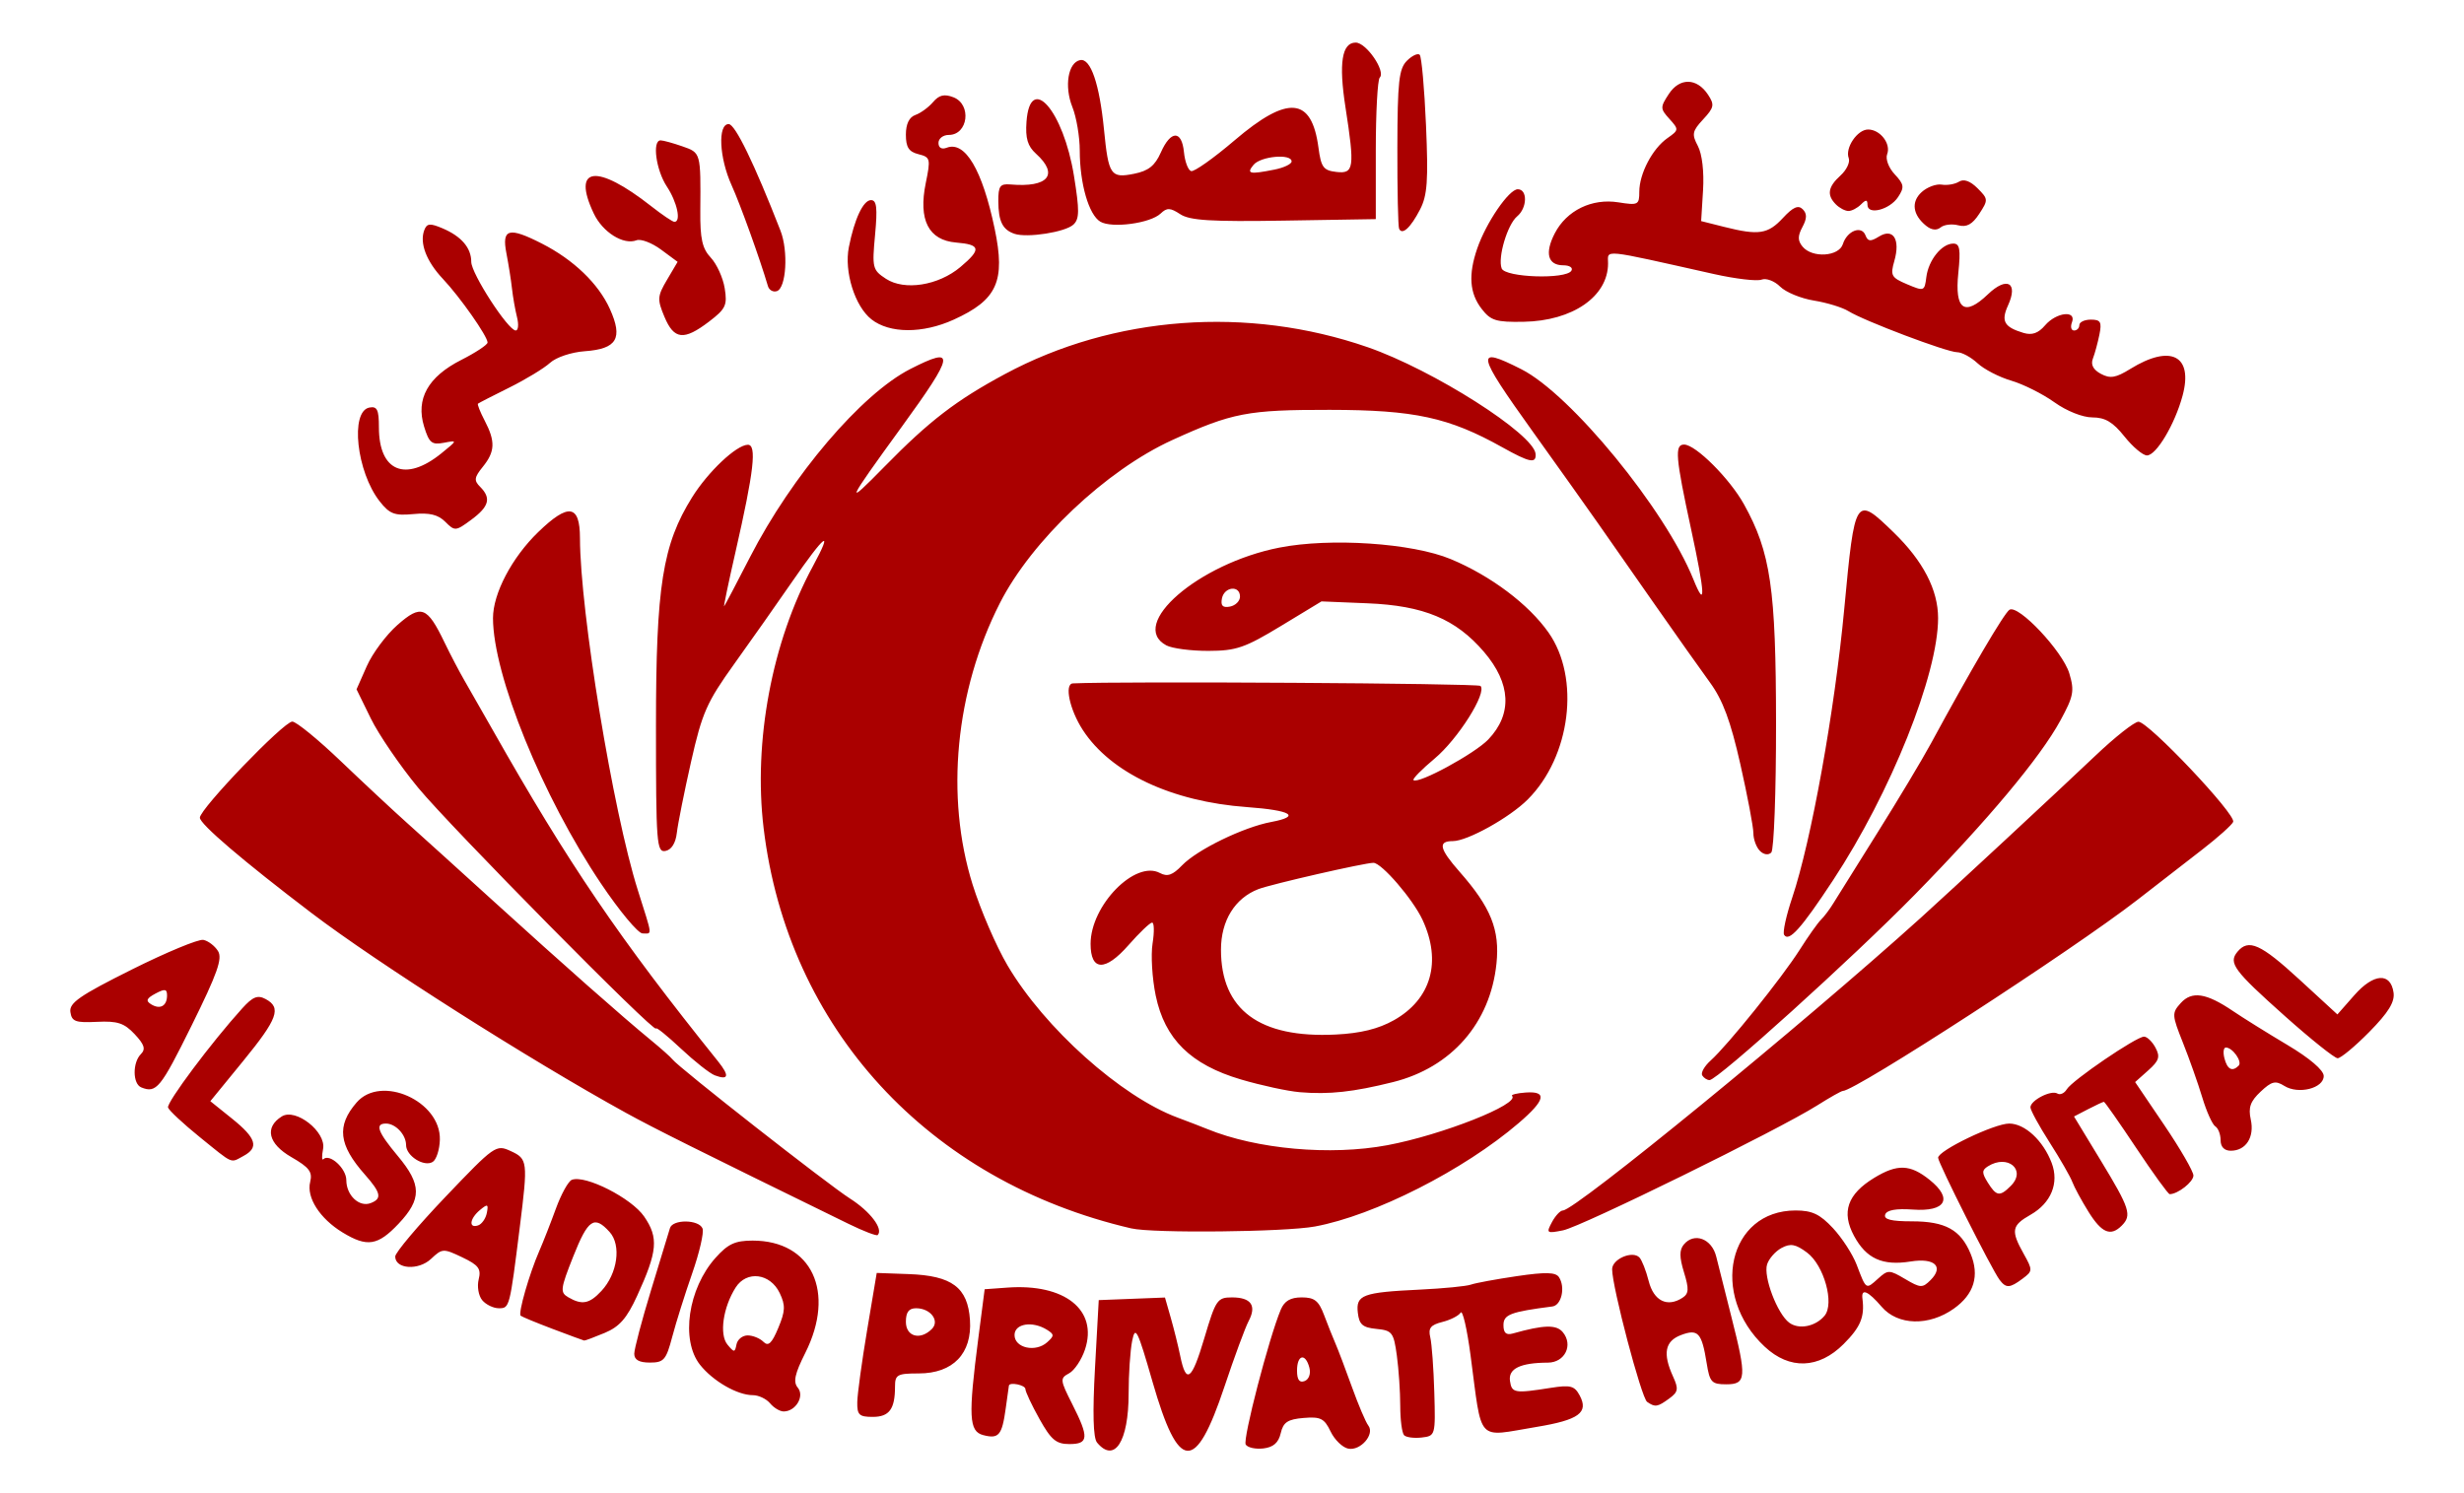 <?xml version="1.0" encoding="UTF-8" standalone="no"?>
<!-- Created with Inkscape (http://www.inkscape.org/) -->

<svg
   version="1.1"
   id="svg1"
   width="427.678"
   height="259.237"
   viewBox="0 0 427.678 259.237"
   sodipodi:docname="logo.svg"
   inkscape:version="1.4 (86a8ad7, 2024-10-11)"
   xmlns:inkscape="http://www.inkscape.org/namespaces/inkscape"
   xmlns:sodipodi="http://sodipodi.sourceforge.net/DTD/sodipodi-0.dtd"
   xmlns="http://www.w3.org/2000/svg"
   xmlns:svg="http://www.w3.org/2000/svg">
  <defs
     id="defs1" />
  <sodipodi:namedview
     id="namedview1"
     pagecolor="#ffffff"
     bordercolor="#000000"
     borderopacity="0.25"
     inkscape:showpageshadow="2"
     inkscape:pageopacity="0.0"
     inkscape:pagecheckerboard="0"
     inkscape:deskcolor="#d1d1d1"
     inkscape:zoom="1.0819082"
     inkscape:cx="177.00208"
     inkscape:cy="192.71506"
     inkscape:window-width="1440"
     inkscape:window-height="740"
     inkscape:window-x="-6"
     inkscape:window-y="-6"
     inkscape:window-maximized="1"
     inkscape:current-layer="g1" />
  <g
     inkscape:groupmode="layer"
     inkscape:label="Image"
     id="g1"
     transform="translate(-344.19,-207)">
    <path
       style="fill:#aa0000;stroke-width:0.943"
       d="m 534.601,457.414 c -0.667,-0.803 -0.784,-5.131 -0.351,-12.966 l 0.649,-11.76 5.748,-0.224 5.748,-0.224 1.008,3.525 c 0.554,1.939 1.289,4.899 1.633,6.578 1.031,5.041 1.998,4.332 4.198,-3.078 1.97,-6.638 2.249,-7.047 4.789,-7.047 3.314,0 4.317,1.418 2.898,4.097 -0.592,1.117 -2.487,6.255 -4.211,11.417 -5.029,15.056 -7.952,14.854 -12.476,-0.863 -2.609,-9.066 -2.99,-9.831 -3.536,-7.102 -0.336,1.682 -0.612,5.792 -0.612,9.132 0,8.355 -2.455,12.166 -5.484,8.516 z m 25.81,0.347 c -0.551,-0.892 4.04,-18.559 6.087,-23.423 0.634,-1.507 1.685,-2.122 3.627,-2.122 2.22,0 2.951,0.577 3.887,3.065 0.634,1.686 1.523,3.913 1.976,4.951 0.453,1.037 1.74,4.432 2.859,7.544 1.12,3.112 2.396,6.117 2.837,6.678 1.183,1.505 -1.338,4.431 -3.465,4.021 -0.999,-0.192 -2.384,-1.535 -3.079,-2.984 -1.088,-2.271 -1.735,-2.594 -4.685,-2.346 -2.764,0.233 -3.527,0.741 -3.968,2.645 -0.385,1.66 -1.275,2.443 -3.013,2.647 -1.357,0.159 -2.736,-0.145 -3.064,-0.676 z m 11.049,-13.347 c -0.68,-2.602 -2.143,-2.259 -2.143,0.503 0,1.599 0.41,2.17 1.31,1.825 0.758,-0.291 1.109,-1.273 0.833,-2.328 z m -46.853,8.9 c -1.341,-2.399 -2.438,-4.733 -2.438,-5.186 0,-0.699 -2.762,-1.267 -2.864,-0.588 -0.02,0.13 -0.271,1.933 -0.559,4.008 -0.641,4.616 -1.206,5.278 -3.9,4.574 -2.478,-0.648 -2.607,-3.215 -0.846,-16.832 l 1.098,-8.487 3.951,-0.287 c 9.95,-0.723 15.731,3.879 13.472,10.725 -0.59,1.787 -1.836,3.658 -2.769,4.158 -1.605,0.859 -1.575,1.147 0.547,5.339 2.943,5.813 2.861,6.94 -0.505,6.94 -2.288,0 -3.156,-0.73 -5.186,-4.362 z m 1.334,-15.46 c -2.524,-1.596 -5.658,-1.099 -5.658,0.897 0,2.248 3.646,3.062 5.658,1.263 1.257,-1.125 1.257,-1.365 0,-2.16 z m 61.964,18.293 c -0.37,-0.37 -0.672,-2.664 -0.672,-5.098 0,-2.434 -0.267,-6.372 -0.593,-8.75 -0.549,-4.002 -0.812,-4.346 -3.536,-4.611 -2.398,-0.233 -2.997,-0.752 -3.234,-2.799 -0.359,-3.107 0.815,-3.545 10.777,-4.023 4.086,-0.196 8.066,-0.585 8.844,-0.865 0.778,-0.279 4.368,-0.942 7.979,-1.473 5.005,-0.736 6.742,-0.692 7.313,0.182 1.145,1.754 0.44,4.877 -1.148,5.082 -7.286,0.94 -8.487,1.399 -8.487,3.243 0,1.364 0.469,1.775 1.65,1.442 5.353,-1.507 7.536,-1.563 8.65,-0.221 1.849,2.228 0.361,5.271 -2.584,5.286 -4.793,0.024 -6.892,1.036 -6.586,3.175 0.302,2.114 0.79,2.197 7.085,1.202 3.413,-0.54 4.118,-0.353 5.016,1.324 1.596,2.983 -0.143,4.247 -7.52,5.465 -10.532,1.739 -9.371,3.006 -11.427,-12.465 -0.611,-4.598 -1.382,-7.92 -1.715,-7.383 -0.332,0.537 -1.763,1.268 -3.18,1.624 -2.038,0.512 -2.476,1.069 -2.093,2.668 0.266,1.112 0.581,5.416 0.7,9.565 0.214,7.44 0.184,7.547 -2.176,7.823 -1.316,0.153 -2.695,-0.023 -3.065,-0.393 z m -94.915,-5.78 c 0.029,-1.426 0.799,-7.049 1.713,-12.494 l 1.662,-9.901 5.557,0.2 c 7.519,0.27 10.251,2.319 10.627,7.973 0.387,5.814 -2.931,9.272 -8.895,9.272 -3.723,0 -4.115,0.217 -4.115,2.28 0,3.913 -0.994,5.263 -3.873,5.263 -2.36,0 -2.721,-0.35 -2.676,-2.593 z m 12.939,-12.66 c 1.427,-1.427 -0.225,-3.606 -2.733,-3.606 -1.26,0 -1.77,0.68 -1.77,2.357 0,2.568 2.493,3.259 4.504,1.248 z m -28.078,12.896 c -0.646,-0.778 -1.992,-1.414 -2.991,-1.414 -2.694,0 -6.949,-2.453 -9.184,-5.295 -3.363,-4.275 -2.058,-13.211 2.707,-18.544 2.159,-2.416 3.4,-2.993 6.44,-2.993 10.274,0 14.453,8.92 9.138,19.502 -1.831,3.646 -2.129,5.03 -1.299,6.03 1.221,1.471 -0.359,4.127 -2.454,4.127 -0.651,0 -1.712,-0.636 -2.357,-1.414 z m -3.891,-11.787 c 0.895,0 2.128,0.499 2.738,1.11 0.851,0.851 1.452,0.292 2.577,-2.401 1.229,-2.942 1.27,-3.923 0.25,-6.06 -1.646,-3.45 -5.746,-3.963 -7.652,-0.957 -2.188,3.452 -2.86,8.163 -1.414,9.908 1.16,1.399 1.287,1.396 1.567,-0.039 0.168,-0.859 1.038,-1.561 1.933,-1.561 z m 156.12,11.537 c -0.991,-0.685 -6.074,-19.961 -6.072,-23.024 9.5e-4,-1.769 3.53,-3.291 4.737,-2.043 0.426,0.44 1.151,2.286 1.611,4.101 0.873,3.442 3.223,4.607 5.855,2.903 1.117,-0.723 1.165,-1.51 0.269,-4.428 -0.809,-2.635 -0.816,-3.878 -0.026,-4.829 1.798,-2.166 4.864,-1.015 5.626,2.111 0.379,1.556 1.56,6.252 2.625,10.437 2.688,10.565 2.601,11.723 -0.882,11.723 -2.541,0 -2.875,-0.357 -3.4,-3.642 -0.852,-5.326 -1.497,-6.035 -4.469,-4.905 -2.783,1.058 -3.192,3.199 -1.374,7.191 0.986,2.165 0.898,2.683 -0.652,3.816 -2.04,1.492 -2.453,1.555 -3.849,0.589 z m -175.802,-8.344 c 0,-0.837 1.317,-5.823 2.926,-11.08 1.609,-5.257 3.081,-10.088 3.271,-10.736 0.46,-1.573 5.049,-1.514 5.658,0.073 0.264,0.688 -0.545,4.189 -1.799,7.779 -1.254,3.59 -2.811,8.543 -3.461,11.007 -1.063,4.028 -1.454,4.479 -3.888,4.479 -1.862,10e-6 -2.706,-0.475 -2.706,-1.522 z m 196.219,-1.228 c -9.629,-8.995 -6.311,-23.653 5.355,-23.653 2.868,0 4.215,0.637 6.485,3.065 1.576,1.686 3.43,4.55 4.12,6.365 1.66,4.368 1.588,4.321 3.69,2.419 1.746,-1.58 1.962,-1.577 4.72,0.051 2.664,1.573 3.01,1.588 4.417,0.18 2.353,-2.353 0.702,-3.889 -3.466,-3.223 -4.887,0.781 -7.691,-0.489 -9.824,-4.45 -2.222,-4.127 -1.142,-7.236 3.495,-10.063 4.012,-2.446 6.239,-2.371 9.607,0.324 4.118,3.295 2.837,5.584 -2.896,5.174 -2.904,-0.208 -4.524,0.085 -4.793,0.865 -0.292,0.847 1.016,1.179 4.649,1.179 5.782,0 8.456,1.474 10.166,5.602 1.589,3.836 0.616,7.049 -2.891,9.546 -4.326,3.08 -9.737,2.946 -12.535,-0.312 -2.387,-2.778 -3.584,-3.279 -3.339,-1.399 0.409,3.152 -0.329,4.927 -3.276,7.874 -4.31,4.31 -9.376,4.479 -13.682,0.456 z m 10.387,-5.385 c 1.751,-2.11 -0.099,-8.765 -3.046,-10.96 -1.979,-1.473 -2.865,-1.635 -4.415,-0.805 -1.067,0.571 -2.199,1.856 -2.517,2.856 -0.674,2.123 1.755,8.544 3.824,10.107 1.67,1.262 4.583,0.695 6.154,-1.199 z m -220.75,2.301 c -2.852,-1.08 -5.36,-2.116 -5.573,-2.302 -0.468,-0.41 1.506,-7.281 3.216,-11.195 0.68,-1.556 1.986,-4.886 2.903,-7.4 0.917,-2.514 2.162,-4.761 2.768,-4.994 2.336,-0.896 10.359,3.177 12.549,6.371 2.534,3.695 2.327,6.024 -1.221,13.775 -1.782,3.893 -3.062,5.357 -5.616,6.424 -1.819,0.76 -3.427,1.36 -3.573,1.333 -0.146,-0.027 -2.6,-0.933 -5.452,-2.012 z m 8.438,-6.59 c 2.811,-3.017 3.5,-7.957 1.429,-10.245 -2.674,-2.954 -3.74,-2.233 -6.324,4.281 -2.22,5.595 -2.295,6.209 -0.866,7.043 2.396,1.398 3.676,1.159 5.761,-1.08 z m -20.686,1.592 c -0.64,-0.771 -0.915,-2.395 -0.61,-3.608 0.462,-1.84 -0.012,-2.476 -2.85,-3.829 -3.287,-1.567 -3.474,-1.558 -5.424,0.275 -2.177,2.045 -6.213,1.775 -6.213,-0.416 0,-0.669 3.925,-5.331 8.722,-10.359 8.531,-8.941 8.779,-9.116 11.315,-7.951 2.959,1.359 3.012,1.798 1.593,13.146 -1.761,14.08 -1.778,14.144 -3.642,14.144 -0.95,0 -2.251,-0.631 -2.891,-1.402 z m 0.806,-15.148 c 0.298,-1.538 0.139,-1.607 -1.179,-0.514 -1.802,1.496 -2.027,3.244 -0.344,2.684 0.648,-0.216 1.334,-1.192 1.523,-2.17 z m 262.552,11.599 c -1.323,-1.753 -10.657,-20.303 -10.655,-21.173 0.004,-1.247 9.755,-5.937 12.342,-5.937 2.715,0 5.9,2.954 7.371,6.836 1.322,3.49 -0.094,6.961 -3.671,8.997 -3.285,1.869 -3.44,2.748 -1.193,6.768 1.591,2.846 1.584,3.001 -0.18,4.32 -2.239,1.673 -2.872,1.702 -4.014,0.189 z m 1.965,-16.293 c 2.766,-2.766 -0.538,-5.571 -3.987,-3.385 -1.056,0.669 -1.057,1.136 -0.008,2.814 1.495,2.394 2.088,2.479 3.996,0.571 z m -289.564,8.084 c -3.945,-2.405 -6.293,-6.067 -5.618,-8.759 0.438,-1.744 -0.152,-2.526 -3.254,-4.311 -4.038,-2.324 -4.711,-5.163 -1.676,-7.065 2.411,-1.511 7.737,2.675 7.171,5.636 -0.238,1.246 -0.221,2.053 0.038,1.794 1.072,-1.072 3.995,1.579 3.995,3.624 0,2.638 2.242,4.752 4.231,3.989 1.997,-0.766 1.791,-1.787 -0.998,-4.939 -4.58,-5.176 -4.96,-8.476 -1.445,-12.529 4.247,-4.897 14.639,-0.238 14.448,6.476 -0.049,1.721 -0.608,3.449 -1.242,3.841 -1.506,0.931 -4.622,-1.04 -4.622,-2.924 0,-1.788 -1.818,-3.734 -3.489,-3.734 -1.973,0 -1.442,1.448 2.075,5.658 4.125,4.938 4.152,7.449 0.124,11.72 -3.618,3.836 -5.47,4.126 -9.738,1.523 z m 87.846,-1.48 c -26.646,-13.036 -33.762,-16.585 -38.628,-19.264 -16.791,-9.242 -43.173,-26.01 -54.606,-34.707 -11.895,-9.047 -19.414,-15.471 -19.376,-16.552 0.057,-1.592 14.568,-16.677 16.043,-16.677 0.674,0 4.445,3.076 8.38,6.836 3.935,3.76 9.057,8.539 11.383,10.62 2.326,2.081 9.126,8.234 15.111,13.673 12.152,11.044 22.346,20.049 27.308,24.123 1.815,1.49 3.525,3.014 3.799,3.385 0.995,1.349 26.951,21.697 30.826,24.165 3.508,2.234 5.829,5.299 4.796,6.332 -0.195,0.195 -2.462,-0.676 -5.037,-1.936 z m 49.067,0.782 c -35.233,-8.181 -59.646,-34.756 -63.824,-69.476 -1.808,-15.026 1.448,-32.358 8.539,-45.451 3.675,-6.785 2.125,-5.621 -3.635,2.73 -2.569,3.724 -7.073,10.121 -10.008,14.215 -4.762,6.64 -5.57,8.472 -7.49,16.973 -1.183,5.241 -2.295,10.799 -2.471,12.35 -0.201,1.775 -0.931,2.937 -1.969,3.134 -1.533,0.291 -1.65,-1.245 -1.65,-21.699 0,-24.26 1.139,-31.465 6.276,-39.697 2.77,-4.438 7.658,-9.054 9.649,-9.113 1.612,-0.047 1.089,4.535 -2.122,18.603 -1.216,5.326 -2.102,9.569 -1.97,9.43 0.132,-0.14 2.147,-3.968 4.478,-8.508 7.283,-14.184 19.348,-28.347 27.836,-32.677 7.937,-4.049 7.726,-2.651 -1.516,10.074 -9.707,13.363 -9.999,14.048 -2.906,6.812 7.724,-7.88 12.368,-11.446 20.839,-16.003 18.879,-10.155 42.151,-11.88 62.962,-4.669 11.375,3.942 28.918,15.105 29.152,18.55 0.116,1.706 -1.045,1.471 -5.758,-1.163 -9.307,-5.202 -15.256,-6.493 -29.995,-6.51 -14.212,-0.017 -16.921,0.503 -27.301,5.239 -11.523,5.258 -24.415,17.453 -29.938,28.318 -7.728,15.205 -9.507,33.567 -4.73,48.844 1.378,4.408 4.11,10.733 6.071,14.056 6.417,10.875 19.682,22.746 29.496,26.397 1.815,0.675 4.149,1.574 5.186,1.998 8.564,3.497 21.37,4.646 31.224,2.801 9.484,-1.775 23.064,-7.143 21.657,-8.561 -0.211,-0.213 0.852,-0.476 2.363,-0.585 3.799,-0.273 3.438,1.31 -1.205,5.294 -9.531,8.176 -25.044,16.053 -35.378,17.963 -5.21,0.963 -28.113,1.2 -31.862,0.329 z m 73.004,-1.09 c 0.596,-1.114 1.452,-2.025 1.902,-2.025 2.13,0 41.621,-32.302 62.147,-50.833 5.487,-4.954 23.862,-22.015 30.278,-28.113 3.395,-3.227 6.757,-5.879 7.471,-5.893 1.712,-0.034 16.999,16.13 16.444,17.388 -0.236,0.536 -2.618,2.671 -5.292,4.746 -2.674,2.075 -7.784,6.038 -11.356,8.807 -11.234,8.712 -48.915,33.154 -51.111,33.154 -0.257,0 -2.263,1.134 -4.457,2.519 -6.694,4.228 -40.877,21.03 -44.091,21.673 -2.857,0.571 -2.96,0.496 -1.934,-1.422 z m 93.134,-1.79 c -1.211,-1.945 -2.476,-4.278 -2.81,-5.184 -0.334,-0.906 -2.107,-3.991 -3.939,-6.855 -1.832,-2.864 -3.331,-5.608 -3.331,-6.098 0,-1.214 3.602,-3.06 4.676,-2.396 0.476,0.294 1.21,-0.037 1.631,-0.737 0.933,-1.55 12.068,-9.14 13.41,-9.14 0.529,0 1.423,0.861 1.986,1.914 0.846,1.581 0.628,2.267 -1.254,3.944 l -2.278,2.029 5.059,7.472 c 2.782,4.109 5.059,8.048 5.059,8.753 0,1.105 -2.713,3.234 -4.121,3.234 -0.26,0 -2.873,-3.607 -5.807,-8.015 -2.933,-4.408 -5.458,-8.015 -5.61,-8.015 -0.152,0 -1.382,0.573 -2.733,1.274 l -2.456,1.274 4.705,7.747 c 4.99,8.216 5.37,9.407 3.574,11.204 -1.921,1.921 -3.47,1.275 -5.762,-2.405 z M 378.845,404.377 c -2.85,-2.306 -5.32,-4.609 -5.489,-5.117 -0.286,-0.857 7.565,-11.353 12.877,-17.215 1.838,-2.029 2.672,-2.361 4.061,-1.617 2.799,1.498 2.103,3.412 -3.924,10.788 l -5.672,6.942 3.786,3.043 c 4.196,3.372 4.692,5.005 1.963,6.466 -2.328,1.246 -1.618,1.553 -7.601,-3.289 z m 350.774,0.549 c 0,-1.007 -0.413,-2.086 -0.918,-2.398 -0.505,-0.312 -1.521,-2.565 -2.257,-5.006 -0.736,-2.441 -2.248,-6.722 -3.36,-9.512 -1.926,-4.835 -1.944,-5.159 -0.378,-6.89 1.933,-2.136 4.433,-1.752 9.066,1.391 1.73,1.174 5.977,3.821 9.438,5.882 3.861,2.299 6.299,4.378 6.309,5.38 0.022,2.14 -4.385,3.26 -6.827,1.736 -1.557,-0.972 -2.199,-0.817 -4.133,1 -1.78,1.673 -2.159,2.745 -1.703,4.824 0.674,3.067 -0.833,5.424 -3.467,5.424 -1.124,0 -1.77,-0.668 -1.77,-1.83 z m 3.135,-12.934 c 0.686,-0.686 -1.05,-3.151 -2.219,-3.151 -0.407,0 -0.517,0.849 -0.246,1.886 0.504,1.929 1.362,2.369 2.465,1.265 z m -162.966,4.603 c -2.075,-0.173 -6.662,-1.165 -10.194,-2.205 -8.721,-2.568 -13.239,-7.014 -14.807,-14.569 -0.618,-2.979 -0.864,-7.048 -0.545,-9.042 0.319,-1.994 0.283,-3.626 -0.08,-3.626 -0.363,0 -2.212,1.768 -4.11,3.928 -4.041,4.6 -6.568,4.51 -6.568,-0.234 0,-6.682 7.747,-14.595 12.039,-12.298 1.291,0.691 2.195,0.377 3.843,-1.336 2.613,-2.715 10.639,-6.62 15.463,-7.523 5.233,-0.98 3.532,-2.024 -4.213,-2.586 -13.037,-0.946 -23.633,-5.924 -28.481,-13.379 -2.296,-3.531 -3.248,-8.024 -1.715,-8.095 8.478,-0.396 70.284,-0.011 70.736,0.44 1.177,1.177 -3.897,9.218 -7.961,12.615 -2.216,1.853 -3.867,3.53 -3.669,3.729 0.775,0.775 10.641,-4.582 12.999,-7.059 4.195,-4.406 3.929,-9.715 -0.763,-15.197 -4.883,-5.704 -10.443,-8.026 -20.186,-8.428 l -8.015,-0.331 -7.072,4.287 c -6.227,3.775 -7.728,4.289 -12.556,4.303 -3.016,0.008 -6.305,-0.424 -7.308,-0.96 -6.688,-3.58 5.594,-14.208 19.605,-16.964 8.864,-1.744 23.085,-0.792 29.767,1.992 6.945,2.894 13.513,7.828 16.973,12.751 5.544,7.888 3.846,21.519 -3.61,28.975 -3.158,3.158 -10.477,7.227 -13,7.227 -2.642,0 -2.349,1.325 1.182,5.336 5.425,6.163 6.994,10.07 6.391,15.912 -1.065,10.32 -7.804,18.048 -17.946,20.582 -6.923,1.729 -11.094,2.182 -16.197,1.757 z m 16.334,-12.489 c 6.484,-3.644 8.346,-10.164 4.977,-17.426 -1.66,-3.579 -7.103,-9.901 -8.524,-9.901 -1.541,0 -17.71,3.698 -19.971,4.567 -4.072,1.566 -6.489,5.477 -6.489,10.502 0,10.453 6.67,15.393 19.904,14.74 4.322,-0.213 7.417,-0.974 10.103,-2.483 z m -26.706,-73.544 c 0,-2.021 -2.74,-1.729 -3.137,0.334 -0.243,1.26 0.141,1.644 1.402,1.402 0.955,-0.184 1.736,-0.965 1.736,-1.736 z m -190.712,85.197 c -1.495,-0.603 -1.533,-4.302 -0.06,-5.775 0.863,-0.863 0.615,-1.655 -1.087,-3.467 -1.812,-1.929 -2.98,-2.31 -6.541,-2.134 -3.724,0.184 -4.374,-0.056 -4.609,-1.702 -0.227,-1.588 1.6,-2.853 10.644,-7.37 6.005,-2.999 11.6,-5.319 12.432,-5.156 0.832,0.164 1.974,1.03 2.538,1.925 0.821,1.303 -0.09,3.88 -4.582,12.966 -5.387,10.894 -6.105,11.775 -8.734,10.715 z m 4.479,-15.966 c 0,-1.129 -0.38,-1.188 -2.013,-0.314 -1.557,0.833 -1.727,1.254 -0.752,1.857 1.564,0.966 2.766,0.296 2.766,-1.542 z m 95.08,13.879 c -0.865,-0.324 -3.517,-2.416 -5.893,-4.648 -2.377,-2.233 -4.321,-3.801 -4.321,-3.485 0,1.13 -35.705,-35.023 -41.311,-41.829 -3.144,-3.817 -6.83,-9.215 -8.19,-11.996 l -2.473,-5.055 1.785,-4.035 c 0.982,-2.219 3.379,-5.434 5.327,-7.145 4.105,-3.604 5.143,-3.218 8.151,3.028 1.021,2.119 2.596,5.126 3.5,6.682 0.904,1.556 3.086,5.375 4.847,8.487 13.157,23.242 21.95,36.176 39.145,57.578 2.014,2.507 1.826,3.313 -0.566,2.417 z m 171.382,0.008 c -0.278,-0.449 0.387,-1.616 1.477,-2.593 2.945,-2.64 12.368,-14.364 15.448,-19.221 1.48,-2.334 3.14,-4.677 3.688,-5.208 0.548,-0.531 1.507,-1.804 2.131,-2.829 0.624,-1.025 4.065,-6.532 7.647,-12.237 3.582,-5.705 7.777,-12.706 9.323,-15.559 6.87,-12.682 12.709,-22.622 13.617,-23.184 1.548,-0.957 9.243,7.225 10.387,11.044 0.916,3.058 0.743,3.966 -1.557,8.193 -3.49,6.412 -12.58,17.281 -25.299,30.252 -10.778,10.992 -34.203,32.158 -35.588,32.158 -0.423,0 -0.997,-0.368 -1.275,-0.817 z m 101.141,-10.288 c -8.902,-7.941 -9.852,-9.23 -8.239,-11.174 1.916,-2.308 4.027,-1.363 10.745,4.813 l 6.601,6.068 2.949,-3.35 c 3.339,-3.794 6.295,-3.987 6.798,-0.444 0.233,1.637 -0.89,3.458 -4.208,6.827 -2.489,2.527 -4.965,4.583 -5.503,4.569 -0.538,-0.014 -4.652,-3.303 -9.142,-7.308 z m -86.928,-14.116 c -0.271,-0.438 0.358,-3.323 1.396,-6.411 3.309,-9.836 7.378,-32.409 9.044,-50.169 1.839,-19.608 1.92,-19.732 8.589,-13.259 5.101,4.951 7.698,9.964 7.698,14.861 0,9.785 -8.218,30.298 -18.226,45.496 -5.54,8.412 -7.684,10.803 -8.501,9.482 z m -205.355,-8.897 c -10.168,-15.122 -18.743,-36.206 -18.743,-46.084 0,-4.271 3.278,-10.508 7.845,-14.928 5.252,-5.082 7.238,-4.797 7.25,1.041 0.026,12.746 5.722,47.441 10.024,61.06 2.635,8.341 2.55,7.57 0.836,7.57 -0.765,0 -4.01,-3.897 -7.212,-8.659 z m 201.154,-5.674 c -0.622,-0.622 -1.132,-2.009 -1.132,-3.082 0,-1.073 -1.021,-6.469 -2.269,-11.992 -1.685,-7.459 -3.035,-11.093 -5.246,-14.127 -1.637,-2.247 -5.941,-8.328 -9.565,-13.515 -3.623,-5.186 -8.071,-11.551 -9.884,-14.144 -1.813,-2.593 -6.884,-9.722 -11.269,-15.842 -9.921,-13.847 -10.139,-15.007 -2.042,-10.909 8.591,4.347 24.965,24.34 29.849,36.447 2.19,5.428 2.066,2.652 -0.389,-8.702 -2.702,-12.499 -2.881,-14.667 -1.209,-14.666 1.999,9.4e-4 7.915,5.905 10.394,10.372 4.631,8.346 5.544,14.593 5.564,38.052 0.01,11.853 -0.362,21.931 -0.827,22.395 -0.497,0.497 -1.31,0.379 -1.976,-0.287 z M 421.482,297.583 c -1.248,-1.248 -2.744,-1.611 -5.538,-1.345 -3.27,0.312 -4.122,-0.008 -5.847,-2.201 -4.017,-5.107 -5.175,-15.649 -1.79,-16.29 1.347,-0.255 1.65,0.375 1.65,3.424 0,7.673 4.59,9.588 10.844,4.524 2.825,-2.288 2.826,-2.29 0.417,-1.831 -2.086,0.398 -2.548,0.017 -3.419,-2.823 -1.47,-4.79 0.673,-8.631 6.448,-11.558 2.513,-1.273 4.569,-2.634 4.569,-3.023 0,-1.087 -4.766,-7.88 -7.75,-11.047 -2.879,-3.055 -4.089,-6.233 -3.227,-8.479 0.448,-1.168 0.993,-1.219 3.166,-0.297 3.269,1.388 4.982,3.39 4.982,5.822 0,2.03 6.403,11.911 7.718,11.911 0.442,0 0.543,-1.04 0.224,-2.312 -0.319,-1.271 -0.711,-3.499 -0.871,-4.95 -0.16,-1.451 -0.599,-4.23 -0.976,-6.175 -0.822,-4.245 0.425,-4.577 6.174,-1.644 5.5,2.806 9.812,6.954 11.791,11.344 2.307,5.116 1.227,6.934 -4.355,7.336 -2.333,0.168 -4.972,1.05 -6.033,2.018 -1.037,0.946 -4.22,2.878 -7.072,4.294 -2.852,1.416 -5.3,2.673 -5.439,2.793 -0.139,0.12 0.389,1.448 1.173,2.951 1.878,3.601 1.805,5.37 -0.327,8.004 -1.495,1.846 -1.567,2.377 -0.471,3.472 1.962,1.962 1.573,3.425 -1.52,5.712 -2.716,2.008 -2.871,2.021 -4.522,0.37 z m 291.44,-14.824 c -1.991,-2.496 -3.346,-3.3 -5.556,-3.3 -1.692,-2e-5 -4.472,-1.108 -6.601,-2.632 -2.023,-1.448 -5.39,-3.135 -7.483,-3.749 -2.093,-0.614 -4.727,-1.976 -5.854,-3.026 -1.127,-1.05 -2.717,-1.909 -3.533,-1.909 -1.761,0 -16.162,-5.441 -18.868,-7.129 -1.037,-0.647 -3.734,-1.474 -5.993,-1.838 -2.259,-0.364 -4.901,-1.456 -5.872,-2.427 -0.971,-0.971 -2.418,-1.514 -3.216,-1.208 -0.798,0.306 -4.52,-0.13 -8.272,-0.97 -19.836,-4.44 -18.373,-4.293 -18.373,-1.848 0,5.735 -6.143,9.985 -14.651,10.136 -4.801,0.085 -5.715,-0.197 -7.302,-2.26 -2.091,-2.716 -2.321,-5.913 -0.753,-10.468 1.551,-4.505 5.503,-10.277 7.037,-10.277 1.722,0 1.647,3.244 -0.109,4.701 -1.689,1.402 -3.404,7.174 -2.688,9.042 0.608,1.583 11.154,1.933 12.101,0.401 0.321,-0.519 -0.304,-0.943 -1.388,-0.943 -2.711,0 -3.277,-2.107 -1.493,-5.557 2.053,-3.969 6.446,-6.108 11.038,-5.374 3.417,0.546 3.63,0.439 3.63,-1.835 0,-3.142 2.278,-7.486 4.88,-9.309 1.999,-1.4 2.01,-1.502 0.353,-3.333 -1.616,-1.785 -1.622,-2.023 -0.111,-4.328 1.884,-2.875 4.865,-2.824 6.807,0.117 1.154,1.748 1.06,2.229 -0.843,4.282 -1.901,2.051 -2.005,2.576 -0.917,4.632 0.734,1.388 1.094,4.467 0.896,7.674 l -0.33,5.355 4.009,1.009 c 5.983,1.506 7.577,1.263 10.19,-1.555 1.744,-1.881 2.657,-2.285 3.426,-1.516 0.769,0.769 0.757,1.594 -0.047,3.096 -0.837,1.564 -0.83,2.367 0.028,3.402 1.682,2.026 6.303,1.733 6.994,-0.445 0.733,-2.31 3.244,-3.29 3.919,-1.53 0.419,1.093 0.873,1.135 2.35,0.22 2.469,-1.529 3.737,0.493 2.661,4.244 -0.724,2.526 -0.53,2.88 2.224,4.045 2.94,1.245 3.026,1.213 3.332,-1.244 0.368,-2.946 2.678,-5.822 4.678,-5.822 1.131,0 1.299,0.983 0.872,5.114 -0.657,6.363 1.061,7.597 5.139,3.691 3.293,-3.155 5.304,-2.05 3.494,1.921 -1.253,2.75 -0.685,3.765 2.675,4.779 1.479,0.446 2.569,0.066 3.746,-1.308 1.96,-2.289 5.501,-2.686 4.671,-0.524 -0.299,0.778 -0.132,1.414 0.371,1.414 0.502,0 0.913,-0.424 0.913,-0.943 0,-0.519 0.902,-0.943 2.004,-0.943 1.684,0 1.92,0.414 1.48,2.593 -0.288,1.426 -0.798,3.303 -1.134,4.171 -0.407,1.052 0.055,1.934 1.386,2.647 1.618,0.866 2.587,0.704 5.107,-0.853 7.022,-4.34 10.951,-2.331 9.074,4.64 -1.336,4.963 -4.562,10.376 -6.183,10.376 -0.705,0 -2.466,-1.485 -3.914,-3.3 z M 459.517,261.997 c -1.272,-3.043 -1.234,-3.573 0.451,-6.429 l 1.837,-3.113 -2.886,-2.133 c -1.587,-1.173 -3.498,-1.898 -4.246,-1.611 -2.267,0.87 -5.876,-1.391 -7.422,-4.651 -3.876,-8.169 0.489,-8.714 9.991,-1.248 1.89,1.485 3.693,2.7 4.008,2.7 1.21,0 0.475,-3.427 -1.314,-6.129 -1.882,-2.842 -2.582,-8.015 -1.084,-8.015 0.441,0 2.139,0.466 3.772,1.035 3.219,1.122 3.199,1.05 3.118,11.215 -0.039,4.854 0.339,6.534 1.825,8.116 1.03,1.097 2.115,3.483 2.41,5.303 0.479,2.95 0.183,3.579 -2.719,5.793 -4.366,3.33 -6.077,3.146 -7.739,-0.833 z m 35.928,0.437 c -2.879,-2.264 -4.758,-8.268 -3.92,-12.522 0.966,-4.905 2.505,-8.172 3.849,-8.172 0.984,0 1.14,1.336 0.702,6.025 -0.535,5.733 -0.444,6.102 1.89,7.632 3.212,2.104 9.099,1.174 12.92,-2.042 3.667,-3.086 3.528,-3.897 -0.733,-4.25 -4.795,-0.398 -6.593,-3.916 -5.278,-10.332 0.866,-4.226 0.799,-4.488 -1.269,-5.007 -1.677,-0.421 -2.182,-1.206 -2.182,-3.388 0,-1.856 0.572,-3.041 1.65,-3.419 0.908,-0.318 2.287,-1.324 3.065,-2.236 1.055,-1.236 1.954,-1.448 3.536,-0.837 3.21,1.242 2.556,6.539 -0.808,6.539 -0.982,0 -1.785,0.623 -1.785,1.385 0,0.849 0.552,1.173 1.426,0.837 3.195,-1.226 6.182,3.815 8.325,14.053 1.91,9.122 0.451,12.358 -7.12,15.794 -5.382,2.443 -11.118,2.419 -14.269,-0.059 z m -17.964,-5.764 c -1.403,-4.764 -4.789,-14.166 -6.306,-17.513 -2.153,-4.75 -2.434,-10.618 -0.509,-10.618 1.122,0 4.421,6.787 8.993,18.502 1.388,3.556 1.004,9.963 -0.629,10.499 -0.648,0.213 -1.345,-0.179 -1.549,-0.87 z m 42.802,-9.081 c -2.067,-0.693 -2.798,-2.161 -2.814,-5.649 -0.012,-2.644 0.298,-3.073 2.107,-2.918 6.564,0.564 8.449,-1.705 4.434,-5.338 -1.461,-1.322 -1.863,-2.677 -1.65,-5.568 0.629,-8.553 6.408,-1.943 8.242,9.427 0.967,5.992 0.95,7.463 -0.095,8.441 -1.401,1.311 -8.008,2.349 -10.224,1.606 z m 66.749,-0.883 c -0.182,-0.397 -0.318,-6.754 -0.301,-14.126 0.026,-11.411 0.272,-13.645 1.658,-15.031 0.895,-0.895 1.894,-1.362 2.219,-1.037 0.325,0.325 0.817,5.831 1.094,12.236 0.415,9.617 0.235,12.163 -1.033,14.616 -1.643,3.178 -3.099,4.515 -3.636,3.341 z m 91.486,-0.503 c -2.351,-1.897 -2.653,-4.166 -0.779,-5.862 0.958,-0.867 2.52,-1.448 3.472,-1.291 0.952,0.157 2.304,-0.074 3.005,-0.513 0.831,-0.52 1.948,-0.123 3.213,1.141 1.867,1.867 1.878,2.032 0.296,4.447 -1.198,1.829 -2.182,2.367 -3.635,1.986 -1.096,-0.287 -2.474,-0.122 -3.062,0.366 -0.683,0.567 -1.589,0.468 -2.51,-0.275 z m -143.346,-0.722 c -2.002,-1.197 -3.561,-6.591 -3.568,-12.348 -0.003,-2.4 -0.578,-5.795 -1.277,-7.544 -1.441,-3.602 -0.755,-7.751 1.349,-8.156 1.821,-0.351 3.353,4.123 4.137,12.078 0.78,7.91 1.159,8.466 5.226,7.653 2.496,-0.498 3.615,-1.391 4.639,-3.699 1.72,-3.88 3.633,-3.903 4.013,-0.05 0.163,1.646 0.72,3.125 1.238,3.287 0.519,0.162 3.913,-2.239 7.544,-5.337 9.264,-7.904 13.387,-7.547 14.563,1.261 0.457,3.427 0.854,3.964 3.117,4.224 3.056,0.352 3.204,-0.713 1.566,-11.27 -1.184,-7.631 -0.617,-11.187 1.784,-11.187 1.837,0 5.253,4.986 4.168,6.082 -0.375,0.379 -0.682,6.061 -0.682,12.626 v 11.937 l -15.924,0.259 c -12.674,0.206 -16.351,-0.021 -18.017,-1.112 -1.743,-1.142 -2.311,-1.162 -3.406,-0.116 -1.779,1.699 -8.477,2.6 -10.471,1.409 z m 30.255,-9.045 c 1.621,-0.324 2.947,-0.961 2.947,-1.414 0,-1.392 -5.353,-0.914 -6.601,0.589 -1.299,1.565 -0.71,1.698 3.654,0.825 z m 97.431,6.058 c -1.625,-1.625 -1.402,-3.046 0.788,-5.028 1.056,-0.955 1.699,-2.311 1.43,-3.012 -0.678,-1.766 1.491,-4.973 3.363,-4.973 2.094,0 4,2.469 3.305,4.282 -0.318,0.83 0.254,2.358 1.307,3.488 1.639,1.759 1.713,2.255 0.589,3.957 -1.459,2.209 -5.312,3.189 -5.312,1.351 0,-0.931 -0.251,-0.946 -1.132,-0.066 -0.622,0.622 -1.598,1.132 -2.169,1.132 -0.57,0 -1.546,-0.509 -2.169,-1.132 z"
       id="path1"
       sodipodi:nodetypes="sscccssssssssssssssssssssssssssssssssscssssssssssssssssssssssssssssssssssssscssssssssssssssssssssssssssssscssssssssssssssssssssssssssssssssssssssssssssssssssssssssssssssssssssssssssssssssssssscscccssssssssssssssssssssssssssssssssssssssssssssssssssssssssssssssssssssssssssssssssssssscsssssscsssssssscssssssssssssssssssssssssssssssssssssssscscsssssssssssssssssssssssssssssssssssssssssscsssssssssssssssssssssssscssssssssssssssssssssssssssssscsssssscsssssssssssssssssssssssssssssssssssssssssssssssssssssssscssssssssssssssssssssssssssssssscssssssssssssssssssssssssssssssssssssssssssssssssssssssssssssssssssssssssssssssscssssssssssssssssssss" />
  </g>
</svg>
